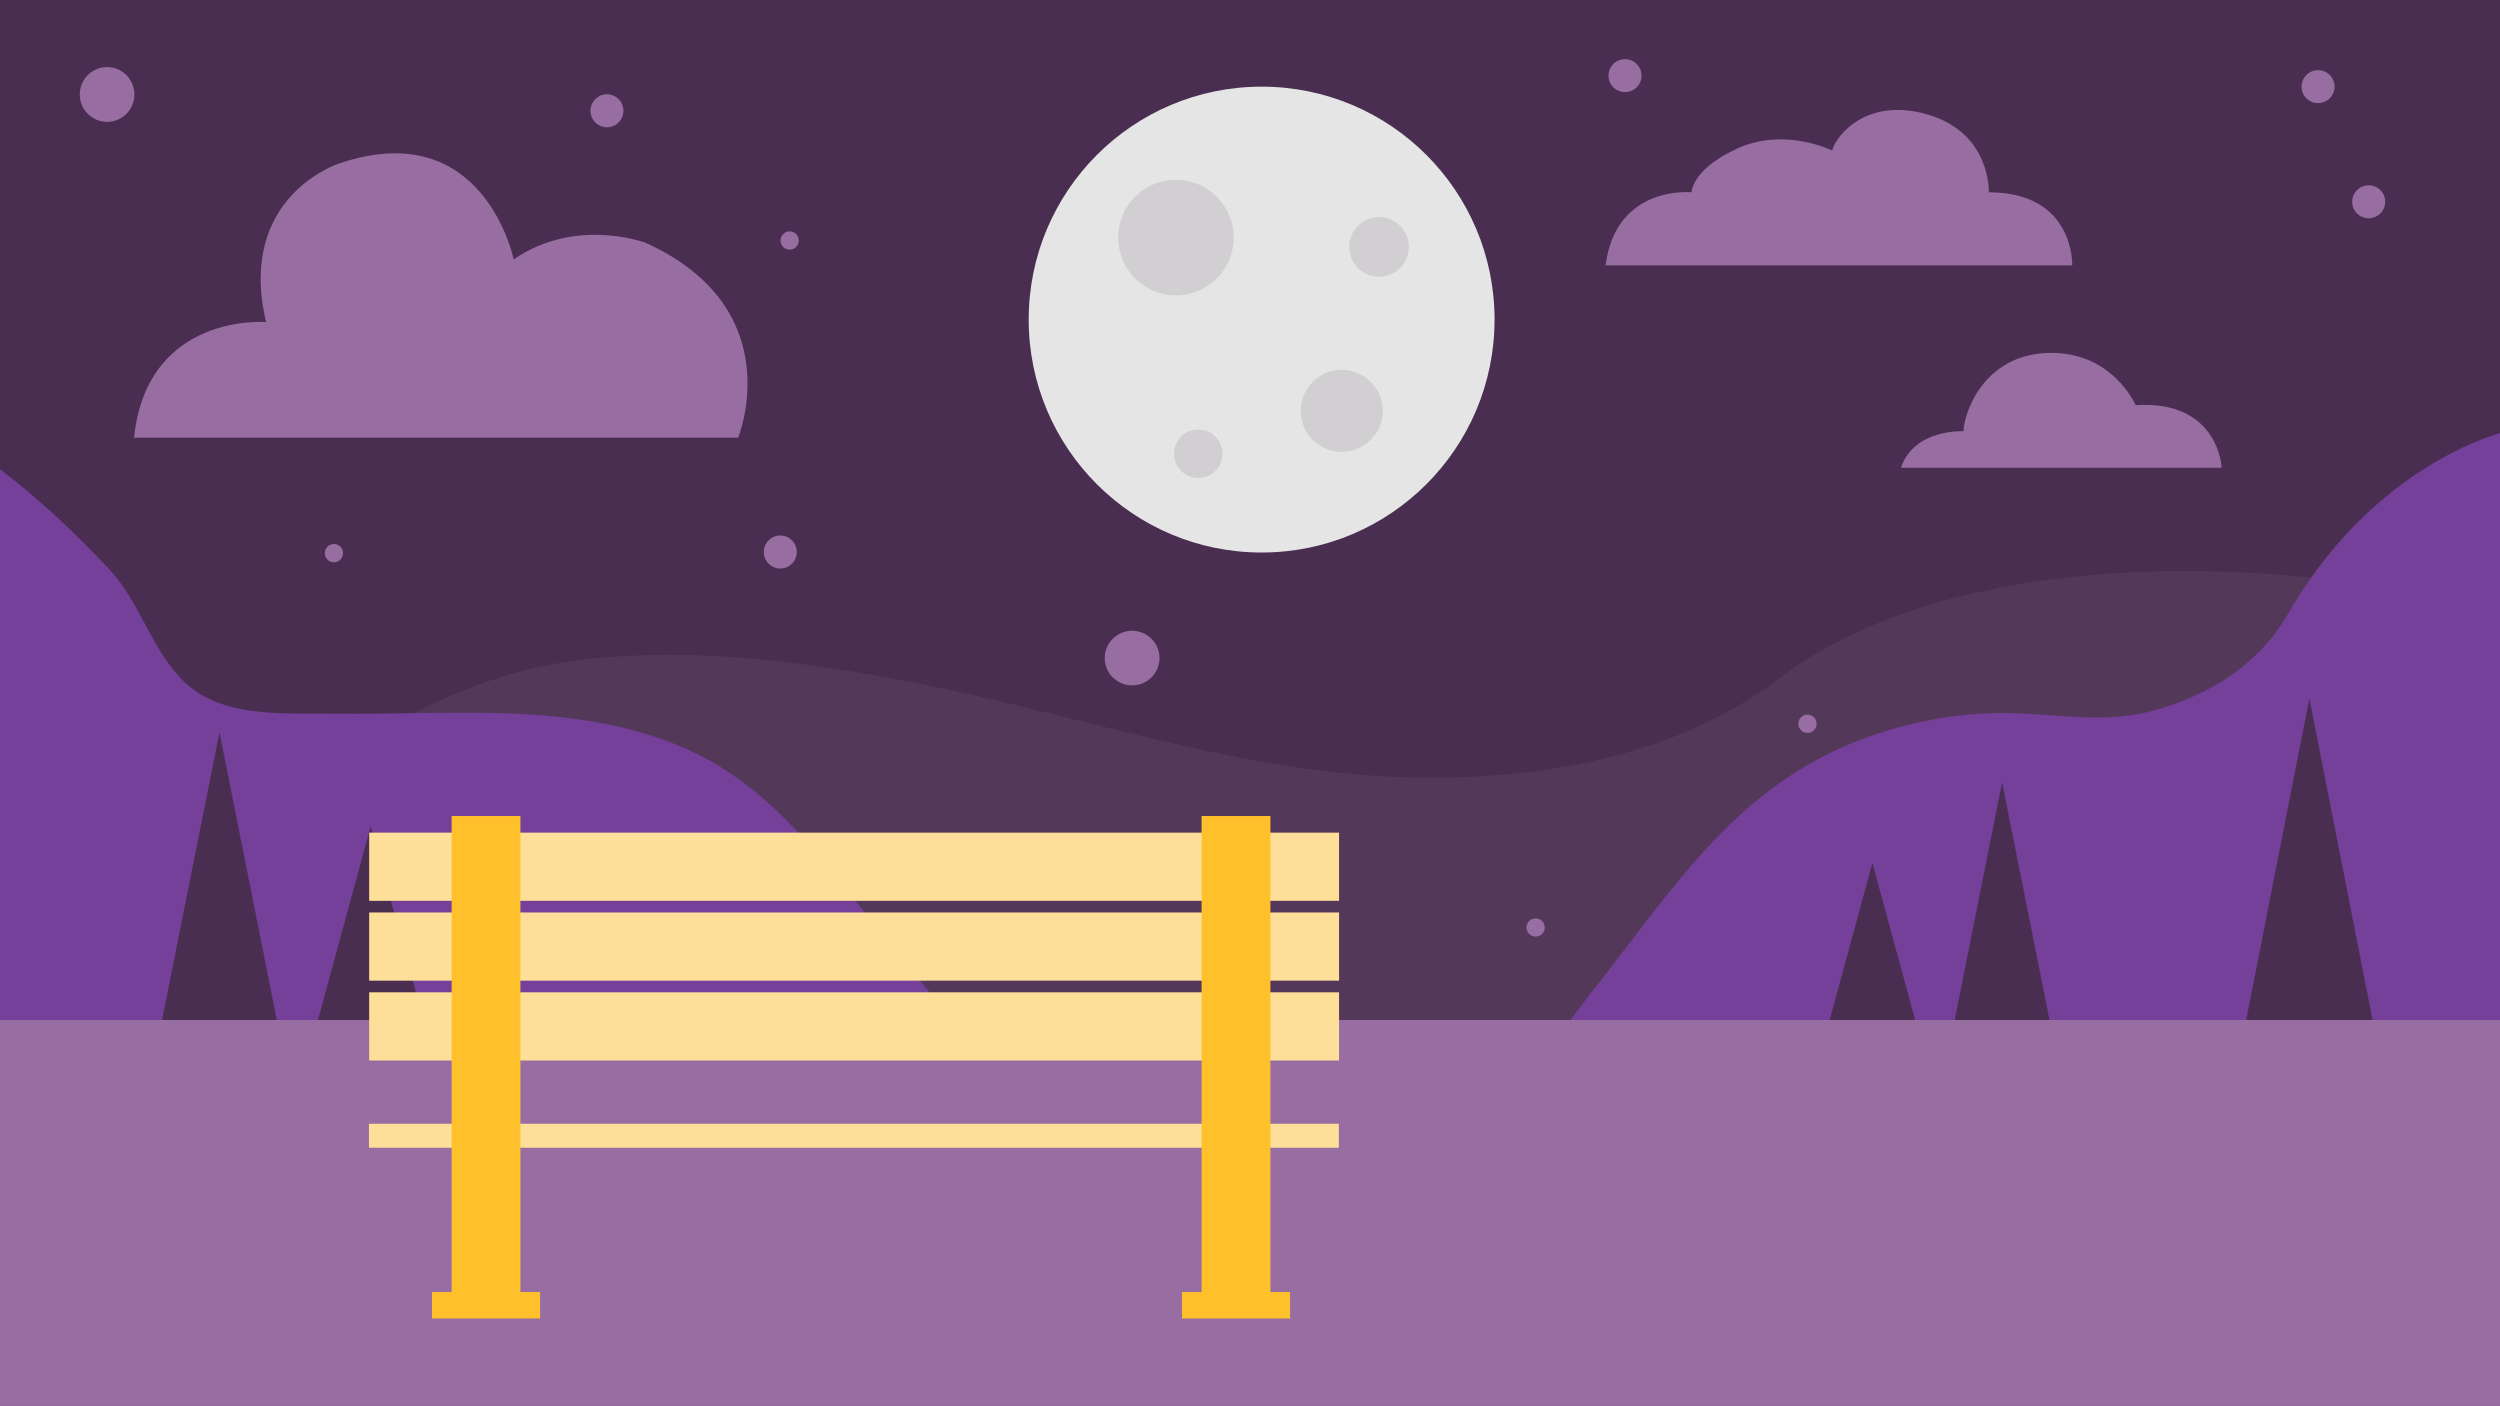 <?xml version="1.0" encoding="utf-8"?>
<!-- Generator: Adobe Illustrator 23.0.4, SVG Export Plug-In . SVG Version: 6.00 Build 0)  -->
<svg version="1.1" id="Layer_1" xmlns="http://www.w3.org/2000/svg" xmlns:xlink="http://www.w3.org/1999/xlink" x="0px" y="0px"
	 viewBox="0 0 914 514" style="enable-background:new 0 0 914 514;" xml:space="preserve">
<style type="text/css">
	.st0{fill:#4A2E52;}
	.st1{fill:#53385A;}
	.st2{fill:#986EA2;}
	.st3{fill:#754099;}
	.st4{fill:#E5E5E5;}
	.st5{fill:#D1CFD1;}
	.st6{fill:#FEDF9A;}
	.st7{fill:#FEC02B;}
	.st8{fill:none;}
</style>
<rect class="st0" width="914" height="514"/>
<path class="st1" d="M914,248.55c0-27.98-49.97-35.34-68.59-37.32c-61.35-6.52-143.9-1.95-195.06,36.86
	c-37.8,28.67-87.21,37.05-133.6,36.16c-62.98-1.22-122.69-23.23-184-34.98c-38.99-7.48-79.22-12.65-118.9-8.2
	c-43.78,4.91-74.82,26.21-112.06,47.44c-33.71,19.21-67.41,38.42-101.11,57.64c-0.22,0.13-0.45,0.26-0.67,0.38v128.31h914V248.55z"
	/>
<path class="st2" d="M49,160h220.87c0,0,19.31-47.07-33.79-71.21c0,0-25.35-9.66-48.28,6.03c0,0-10.86-53.1-63.97-35
	c0,0-37.41,12.07-26.55,57.93C97.28,117.76,53.83,114.14,49,160"/>
<path class="st2" d="M587,97h170.61c0,0,0.95-26.69-30.5-26.69c0,0,0.95-21.92-22.88-28.59c-23.83-6.67-34.31,10.48-34.31,13.34
	c0,0-17.16-8.58-34.31-0.95c-17.16,7.63-17.16,16.2-17.16,16.2S590.81,67.45,587,97"/>
<path class="st2" d="M695,171h117.23c0,0-0.95-24.78-31.45-22.88c0,0-8.58-20.02-32.41-19.06c-23.83,0.95-30.5,22.88-30.5,28.59
	C717.88,157.66,699.77,156.7,695,171"/>
<path class="st2" d="M853.52,31.68c0,3.32-2.7,6.02-6.04,6.02c-3.33,0-6.03-2.69-6.03-6.02c0-3.32,2.7-6.02,6.03-6.02
	C850.82,25.66,853.52,28.36,853.52,31.68"/>
<path class="st2" d="M600.14,27.65c0,3.32-2.7,6.02-6.04,6.02c-3.33,0-6.03-2.69-6.03-6.02c0-3.32,2.7-6.02,6.03-6.02
	C597.43,21.63,600.14,24.32,600.14,27.65"/>
<path class="st2" d="M285.28,195.78c3.32,0,6.02,2.7,6.02,6.04c0,3.33-2.69,6.03-6.02,6.03c-3.32,0-6.02-2.7-6.02-6.03
	C279.26,198.48,281.96,195.78,285.28,195.78"/>
<path class="st2" d="M423.91,240.59c0,5.51-4.48,9.98-10.01,9.98c-5.53,0-10.01-4.47-10.01-9.98c0-5.51,4.48-9.98,10.01-9.98
	C419.43,230.61,423.91,235.08,423.91,240.59"/>
<path class="st2" d="M564.76,339.08c0,1.84-1.49,3.33-3.34,3.33c-1.84,0-3.34-1.49-3.34-3.33c0-1.84,1.49-3.33,3.34-3.33
	C563.27,335.75,564.76,337.24,564.76,339.08"/>
<path class="st2" d="M122.08,198.9c1.84,0,3.33,1.49,3.33,3.34c0,1.84-1.49,3.34-3.33,3.34c-1.84,0-3.33-1.49-3.33-3.34
	C118.75,200.39,120.24,198.9,122.08,198.9"/>
<path class="st2" d="M221.9,34.47c3.32,0,6.02,2.7,6.02,6.04c0,3.33-2.69,6.03-6.02,6.03c-3.32,0-6.02-2.7-6.02-6.03
	C215.88,37.18,218.57,34.47,221.9,34.47"/>
<path class="st2" d="M872.03,73.77c0,3.32-2.7,6.02-6.04,6.02c-3.33,0-6.03-2.69-6.03-6.02c0-3.32,2.7-6.02,6.03-6.02
	C869.33,67.75,872.03,70.45,872.03,73.77"/>
<path class="st2" d="M39.15,24.53c5.51,0,9.98,4.48,9.98,10.01c0,5.53-4.47,10.01-9.98,10.01s-9.98-4.48-9.98-10.01
	C29.17,29.01,33.64,24.53,39.15,24.53"/>
<path class="st2" d="M664.14,264.61c0,1.84-1.49,3.33-3.34,3.33c-1.84,0-3.34-1.49-3.34-3.33s1.49-3.33,3.34-3.33
	C662.64,261.28,664.14,262.77,664.14,264.61"/>
<path class="st2" d="M288.7,84.59c1.84,0,3.33,1.49,3.33,3.34c0,1.84-1.49,3.34-3.33,3.34c-1.84,0-3.33-1.49-3.33-3.34
	C285.37,86.09,286.86,84.59,288.7,84.59"/>
<path class="st4" d="M546.41,116.84c0,47.03-38.13,85.16-85.16,85.16s-85.16-38.13-85.16-85.16c0-47.03,38.13-85.16,85.16-85.16
	S546.41,69.81,546.41,116.84"/>
<path class="st5" d="M451.03,86.86c0,11.66-9.46,21.12-21.12,21.12c-11.66,0-21.12-9.46-21.12-21.12c0-11.66,9.46-21.12,21.12-21.12
	C441.57,65.74,451.03,75.2,451.03,86.86"/>
<path class="st5" d="M515.07,90.27c0,6.02-4.88,10.9-10.9,10.9c-6.02,0-10.9-4.88-10.9-10.9c0-6.02,4.88-10.9,10.9-10.9
	C510.19,79.37,515.07,84.25,515.07,90.27"/>
<path class="st5" d="M505.53,150.22c0,8.28-6.71,14.99-14.99,14.99c-8.28,0-14.99-6.71-14.99-14.99c0-8.28,6.71-14.99,14.99-14.99
	C498.82,135.24,505.53,141.95,505.53,150.22"/>
<path class="st5" d="M446.94,165.89c0,4.89-3.97,8.86-8.86,8.86c-4.89,0-8.86-3.97-8.86-8.86c0-4.89,3.96-8.86,8.86-8.86
	C442.97,157.04,446.94,161,446.94,165.89"/>
<g>
	<path class="st3" d="M370.67,400.56c-15.87-19.43-31.73-38.85-47.6-58.28c-22.77-27.88-41.3-56.35-76.41-70.28
		c-39.38-15.61-82.64-10.51-123.96-11.07c-17.94-0.24-41,1.77-54.87-11.23c-12.46-11.68-16.43-29.45-28.06-41.77
		C27.4,194.82,14.42,182.44,0,171.56v228.99H370.67z"/>
	<polygon class="st0" points="80.24,396.21 54.61,396.21 67.42,331.96 80.24,267.71 93.05,331.96 105.86,396.21 	"/>
	<polygon class="st0" points="135.52,396.21 109.9,396.21 122.71,349.14 135.52,302.07 148.34,349.14 161.15,396.21 	"/>
</g>
<g>
	<path class="st3" d="M914,158.39c0,0-46.13,11.53-77.43,65.9c-10.69,18.56-28.27,29.55-48.46,35.3c-19.01,5.41-36.76,1.1-55.83,1.1
		c-17.67,0-35.29,3.42-51.79,9.67c-45.72,17.32-68.18,53.79-97,90.28c-10.33,13.08-20.62,29.12-33.58,39.93H914V158.39z"/>
	<polygon class="st0" points="731.97,396.21 753.95,396.21 742.96,341.1 731.97,285.99 720.98,341.1 709.99,396.21 	"/>
	<polygon class="st0" points="684.55,396.21 706.53,396.21 695.54,355.84 684.55,315.47 673.56,355.84 662.57,396.21 	"/>
	<polygon class="st0" points="844.31,396.21 871.99,396.21 858.15,325.77 844.31,255.33 830.47,325.77 816.63,396.21 	"/>
</g>
<rect y="372.9" class="st2" width="914" height="141.1"/>
<g>
	<rect x="134.97" y="304.41" class="st6" width="354.59" height="24.93"/>
	<rect x="134.97" y="333.6" class="st6" width="354.59" height="24.93"/>
	<rect x="134.97" y="362.79" class="st6" width="354.59" height="24.93"/>
	<rect x="134.89" y="410.85" class="st6" width="354.59" height="8.76"/>
	<rect x="157.94" y="472.38" class="st7" width="39.52" height="9.66"/>
	<rect x="165.12" y="298.34" class="st7" width="25.15" height="180.66"/>
	<rect x="432.13" y="472.38" class="st7" width="39.52" height="9.66"/>
	<rect x="439.31" y="298.34" class="st7" width="25.15" height="180.66"/>
</g>
</svg>
